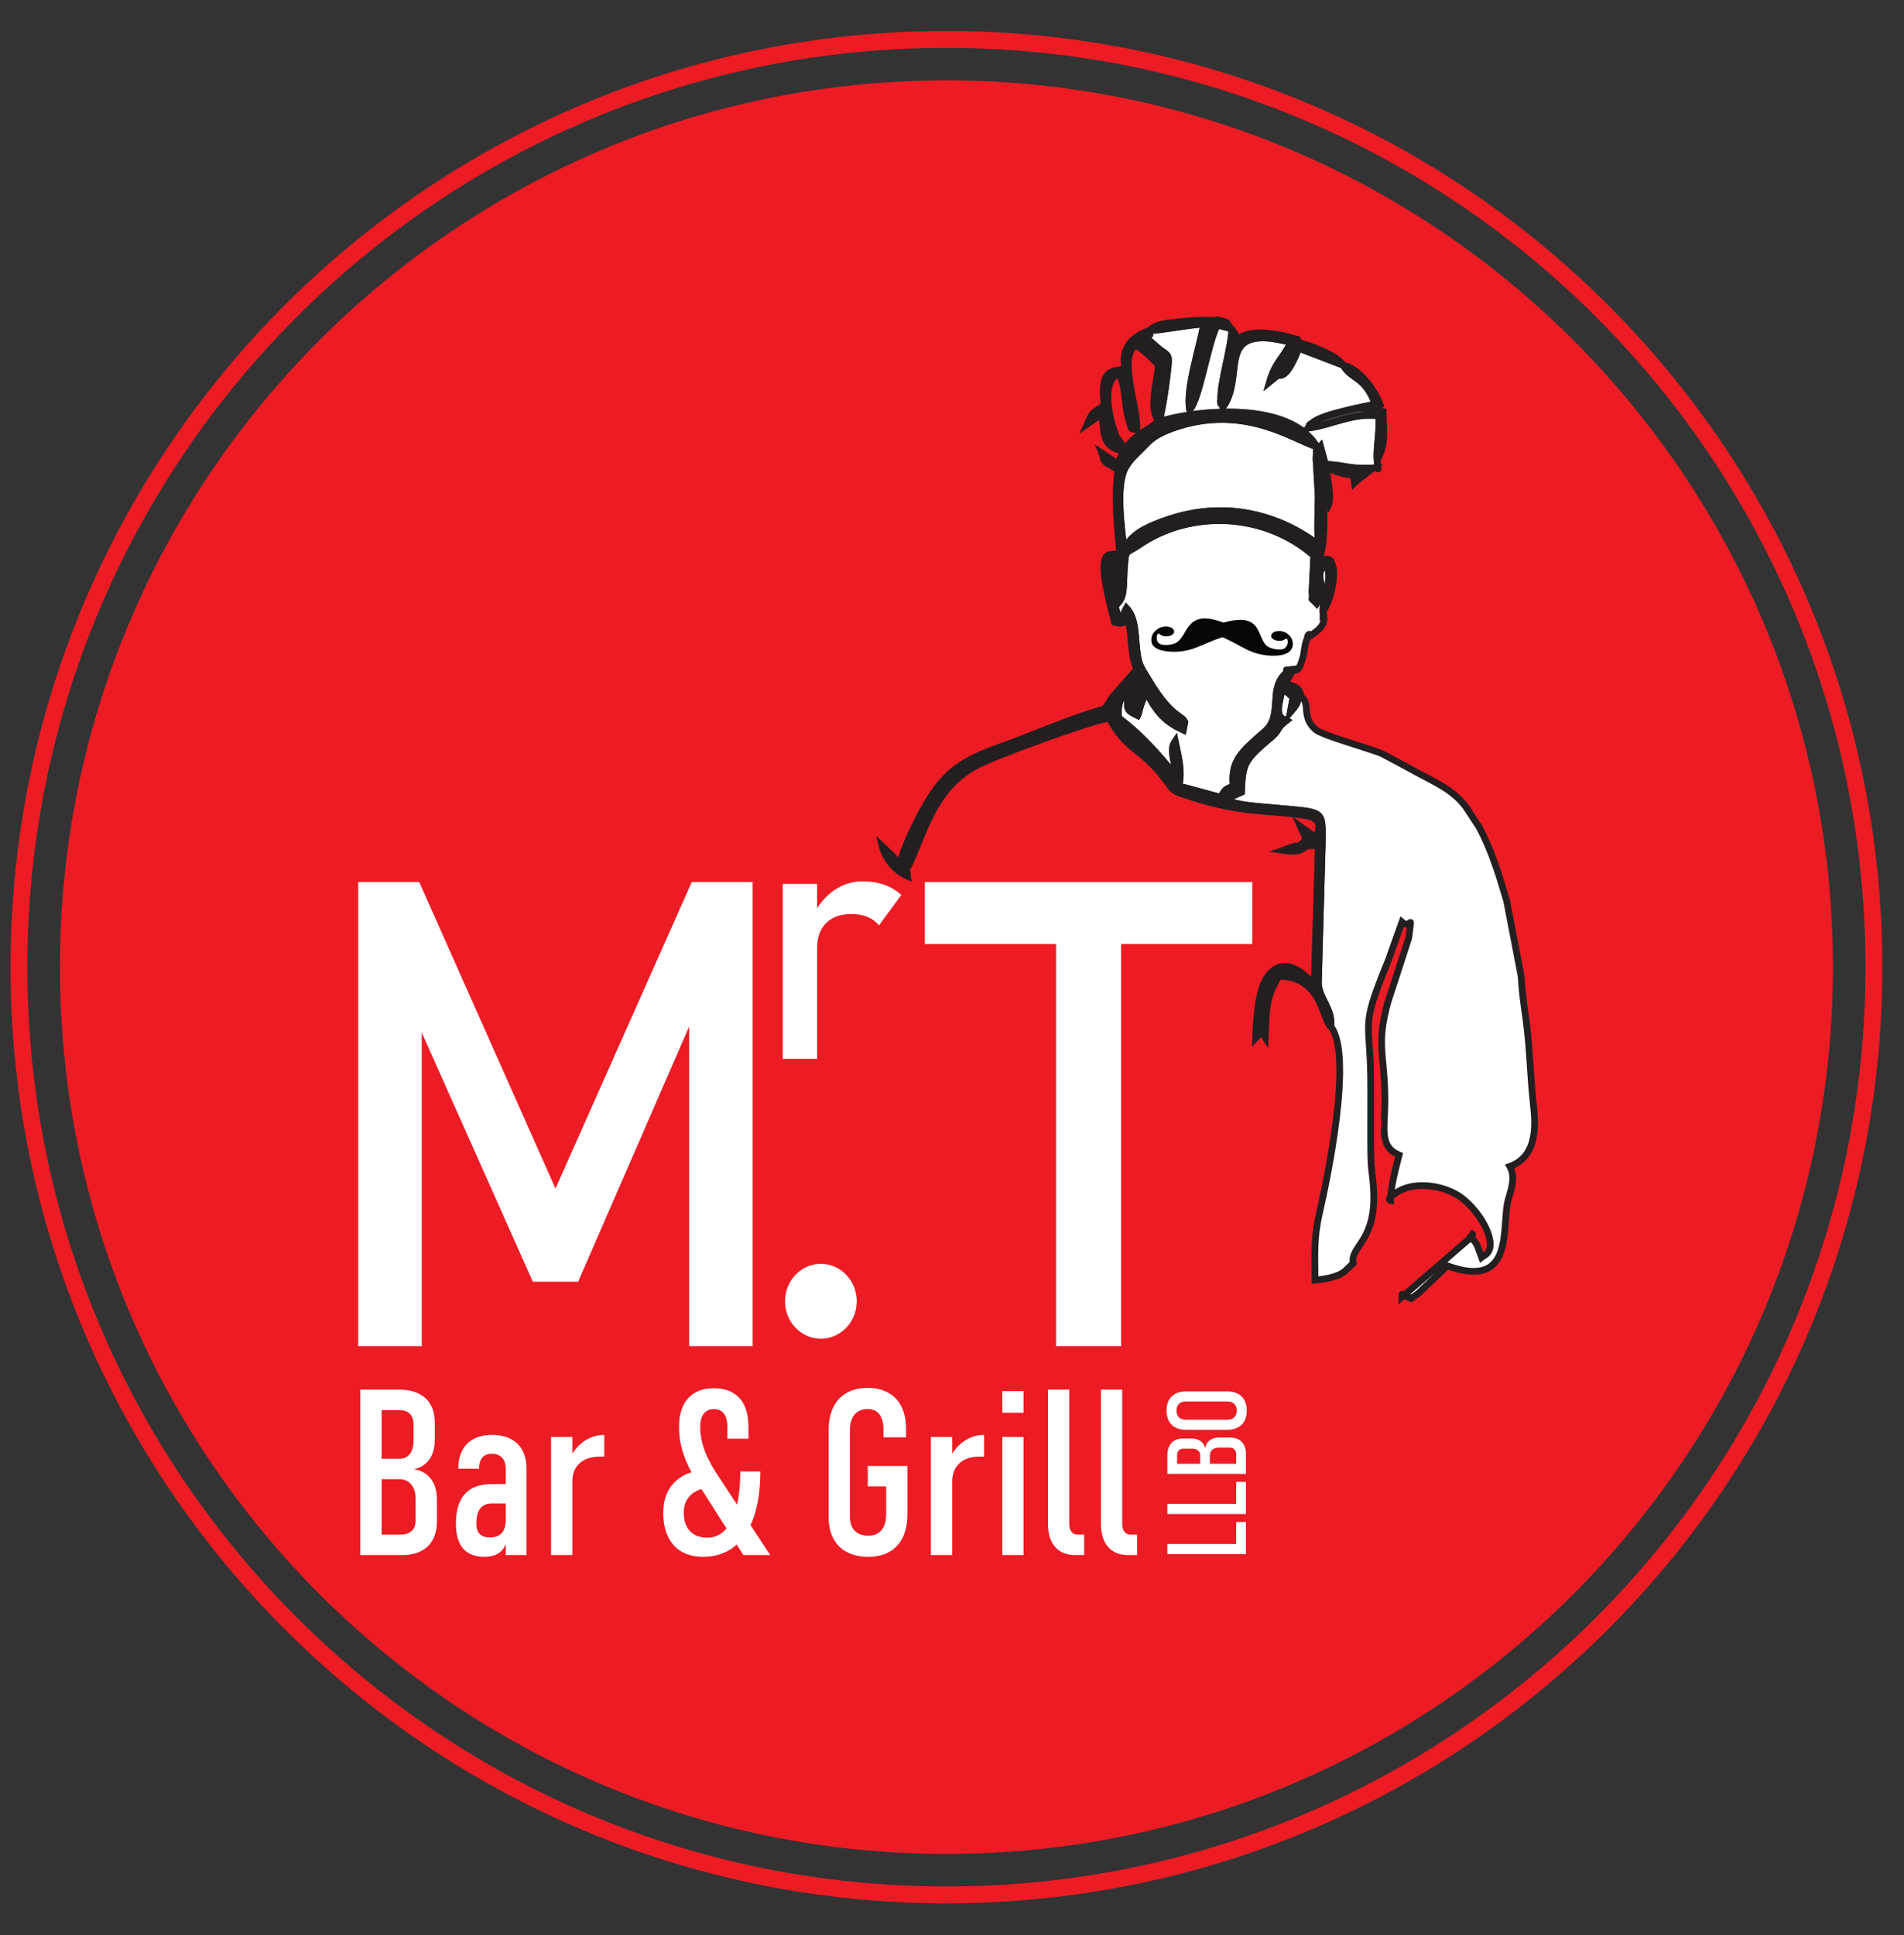 <svg viewBox="28.334 26.611 160.272 162.864" version="1.1" xmlns:xlink="http://www.w3.org/1999/xlink" xmlns="http://www.w3.org/2000/svg" style="max-height: 500px" width="160.272" height="162.864">
<rect x="28.334" y="26.611" width="160.272" height="162.864" fill="#333333" stroke="none"/>
<g data-name="Layer 1" id="layer_1">
<path fill-rule="evenodd" fill="#ed1c24" d="M108 182.624C149.214 182.624 182.624 149.214 182.624 108 182.624 66.787 149.214 33.377 108 33.377 66.787 33.377 33.377 66.787 33.377 108 33.377 149.214 66.787 182.624 108 182.624" transform="matrix(1,0,0,-1,0,216)"/>
<path fill="#ffffff" d="M86.564 115.162H91.689V76.101H86.344V105.351L86.619 103.636 77 81.53H73.186L63.568 103.096 63.833 105.351V76.101H58.488V115.162H63.623L75.093 89.369Z" transform="matrix(1,0,0,-1,0,216)"/>
<path fill="#ffffff" d="M94.223 115.006H97.113V100.285H94.223ZM102.322 111.516C102.066 111.831 101.741 112.068 101.354 112.228 100.967 112.388 100.522 112.47 100.008 112.47 99.093 112.47 98.382 112.213 97.873 111.71 97.37 111.201 97.113 110.5 97.113 109.604L96.818 112.441C97.273 113.317 97.859 113.999 98.575 114.489 99.297 114.978 100.091 115.22 100.957 115.22 101.63 115.22 102.24 115.123 102.782 114.929 103.325 114.735 103.799 114.45 104.205 114.072Z" transform="matrix(1,0,0,-1,0,216)"/>
<path fill="#ffffff" d="M59.798 60.246H62.049C62.451 60.246 62.764 60.35 62.985 60.553 63.21 60.759 63.32 61.047 63.32 61.426V63.243C63.32 63.596 63.265 63.897 63.153 64.145 63.037 64.394 62.879 64.583 62.677 64.714 62.471 64.844 62.229 64.91 61.953 64.91H59.798V66.632H61.953C62.332 66.632 62.622 66.763 62.831 67.027 63.037 67.289 63.143 67.659 63.143 68.135V69.553C63.143 69.923 63.037 70.21 62.831 70.417 62.622 70.619 62.338 70.72 61.972 70.72H59.798V72.446H61.946C62.573 72.446 63.111 72.338 63.561 72.119 64.012 71.904 64.352 71.586 64.584 71.168 64.816 70.75 64.931 70.246 64.931 69.658V68.184C64.931 67.75 64.864 67.364 64.725 67.027 64.587 66.688 64.387 66.41 64.127 66.194 63.866 65.975 63.551 65.828 63.188 65.753 63.59 65.687 63.937 65.544 64.223 65.321 64.513 65.099 64.735 64.808 64.886 64.455 65.034 64.103 65.111 63.687 65.111 63.217V61.377C65.111 60.773 64.999 60.256 64.77 59.831 64.545 59.406 64.214 59.083 63.776 58.861 63.342 58.635 62.815 58.524 62.2 58.524H59.798ZM58.666 72.446H60.457V58.524H58.666ZM70.907 65.792C70.907 66.194 70.801 66.504 70.592 66.724 70.38 66.945 70.088 67.053 69.711 67.053 69.376 67.053 69.119 66.945 68.933 66.724 68.749 66.504 68.656 66.194 68.656 65.792H66.913C66.913 66.697 67.16 67.397 67.656 67.893 68.154 68.387 68.852 68.636 69.759 68.636 70.367 68.636 70.888 68.524 71.322 68.299 71.757 68.076 72.085 67.753 72.313 67.328 72.538 66.903 72.651 66.391 72.651 65.792V58.524H70.907ZM69.125 58.38C68.322 58.38 67.72 58.612 67.318 59.073 66.916 59.537 66.713 60.233 66.713 61.168 66.713 62.282 66.964 63.119 67.469 63.671 67.971 64.223 68.727 64.498 69.74 64.498H70.991L71.123 62.87H69.749C69.309 62.87 68.977 62.73 68.759 62.446 68.54 62.161 68.431 61.733 68.431 61.168 68.431 60.776 68.524 60.488 68.717 60.295 68.907 60.102 69.196 60.008 69.579 60.008 70.026 60.008 70.357 60.135 70.576 60.386 70.798 60.639 70.907 61.017 70.907 61.521L71.107 60.602C71.1 60.109 71.023 59.697 70.875 59.367 70.728 59.034 70.508 58.789 70.216 58.625 69.923 58.462 69.56 58.38 69.125 58.38ZM74.722 68.462H76.514V58.524H74.722ZM79.199 66.815C79.154 66.815 79.106 66.815 79.052 66.815 79 66.815 78.936 66.815 78.858 66.815 78.131 66.815 77.562 66.635 77.151 66.276 76.739 65.913 76.526 65.416 76.514 64.786L76.314 66.73C76.636 67.328 77.044 67.796 77.546 68.132 78.045 68.466 78.594 68.636 79.199 68.636ZM87.256 64.279C86.867 64.89 86.546 65.462 86.289 65.988 86.034 66.514 85.838 67.05 85.7 67.596 85.561 68.142 85.494 68.711 85.494 69.305 85.494 70.351 85.745 71.155 86.253 71.717 86.758 72.279 87.482 72.56 88.424 72.56 89.361 72.56 90.081 72.283 90.582 71.733 91.085 71.181 91.335 70.387 91.335 69.351V68.318H89.557V69.351C89.557 69.825 89.46 70.185 89.267 70.436 89.077 70.684 88.794 70.809 88.424 70.809 88.054 70.809 87.768 70.678 87.572 70.42 87.372 70.161 87.276 69.789 87.276 69.305 87.276 68.871 87.331 68.436 87.44 68.001 87.55 67.57 87.707 67.132 87.916 66.694 88.122 66.259 88.382 65.802 88.698 65.321L93.165 58.524H90.91ZM88.463 64.211C87.646 64.211 87.012 64.027 86.562 63.655 86.115 63.285 85.89 62.763 85.89 62.086 85.89 61.423 86.063 60.906 86.415 60.54 86.761 60.171 87.254 59.988 87.887 59.988 88.472 59.988 88.968 60.207 89.379 60.645 89.792 61.083 90.107 61.717 90.322 62.55 90.541 63.383 90.647 64.387 90.647 65.56H92.336C92.336 64.047 92.145 62.753 91.769 61.678 91.393 60.602 90.843 59.785 90.126 59.223 89.405 58.661 88.537 58.38 87.521 58.38 86.816 58.38 86.212 58.524 85.71 58.815 85.208 59.105 84.825 59.53 84.561 60.086 84.297 60.639 84.166 61.308 84.166 62.086 84.166 63.145 84.471 63.991 85.089 64.622 85.703 65.256 86.575 65.619 87.697 65.714ZM104.716 66.021V61.952C104.716 61.197 104.587 60.556 104.33 60.02 104.073 59.488 103.7 59.083 103.204 58.801 102.712 58.521 102.12 58.38 101.429 58.38 100.724 58.38 100.123 58.514 99.621 58.779 99.116 59.043 98.737 59.426 98.476 59.932 98.212 60.436 98.084 61.044 98.084 61.75V69.018C98.084 69.769 98.212 70.413 98.47 70.946 98.727 71.478 99.103 71.887 99.595 72.168 100.091 72.449 100.683 72.59 101.371 72.59 102.049 72.59 102.632 72.452 103.114 72.181 103.6 71.91 103.97 71.514 104.224 70.995 104.478 70.475 104.603 69.851 104.603 69.122V68.433H102.703V69.122C102.703 69.482 102.648 69.786 102.545 70.041 102.442 70.299 102.29 70.492 102.095 70.623 101.895 70.753 101.654 70.819 101.371 70.819 101.058 70.819 100.788 70.746 100.56 70.606 100.335 70.465 100.165 70.263 100.049 69.995 99.933 69.727 99.875 69.4 99.875 69.018V61.75C99.875 61.413 99.936 61.122 100.058 60.883 100.181 60.645 100.357 60.462 100.589 60.338 100.824 60.213 101.101 60.151 101.429 60.151 101.744 60.151 102.011 60.22 102.233 60.357 102.458 60.495 102.628 60.697 102.748 60.962 102.867 61.226 102.927 61.547 102.927 61.923V64.299H101.38V66.021ZM106.694 68.462H108.486V58.524H106.694ZM111.171 66.815C111.126 66.815 111.078 66.815 111.024 66.815 110.972 66.815 110.908 66.815 110.83 66.815 110.103 66.815 109.534 66.635 109.122 66.276 108.711 65.913 108.498 65.416 108.486 64.786L108.287 66.73C108.608 67.328 109.016 67.796 109.518 68.132 110.017 68.466 110.567 68.636 111.171 68.636ZM112.706 72.322H114.497V70.501H112.706ZM112.706 68.462H114.497V58.524H112.706ZM118.341 61.158C118.341 60.87 118.402 60.645 118.524 60.488 118.646 60.328 118.823 60.246 119.058 60.246H119.596V58.524H118.84C118.113 58.524 117.546 58.753 117.147 59.214 116.749 59.674 116.549 60.321 116.549 61.158V72.446H118.341ZM122.799 61.158C122.799 60.87 122.86 60.645 122.982 60.488 123.105 60.328 123.282 60.246 123.517 60.246H124.053V58.524H123.298C122.571 58.524 122.005 58.753 121.606 59.214 121.207 59.674 121.008 60.321 121.008 61.158V72.446H122.799Z" transform="matrix(1,0,0,-1,0,216)"/>
<path fill="#ffffff" d="M117.232 111.962H122.706V76.101H117.232ZM106.183 115.162H133.745V109.945H106.183Z" transform="matrix(1,0,0,-1,0,216)"/>
<path fill-rule="evenodd" fill="#ffffff" d="M97.433 83.034C99.1 83.034 100.45 81.623 100.45 79.883 100.45 78.143 99.1 76.732 97.433 76.732 95.767 76.732 94.416 78.143 94.416 79.883 94.416 81.623 95.767 83.034 97.433 83.034" transform="matrix(1,0,0,-1,0,216)"/>
<path fill="#ffffff" d="M126.597 58.602V59.454H133.212V58.602ZM132.394 59.06V61.308H133.212V59.06ZM126.597 61.978V62.83H133.212V61.978ZM132.394 62.435V64.683H133.212V62.435ZM132.394 65.892V66.961C132.394 67.153 132.344 67.301 132.248 67.406 132.15 67.513 132.013 67.565 131.833 67.565H130.97C130.802 67.565 130.659 67.539 130.541 67.486 130.423 67.431 130.333 67.356 130.271 67.26 130.209 67.162 130.178 67.047 130.178 66.916V65.892H129.36V66.916C129.36 67.096 129.297 67.234 129.172 67.333 129.047 67.431 128.872 67.481 128.645 67.481H127.971C127.796 67.481 127.659 67.431 127.561 67.333 127.465 67.234 127.417 67.099 127.417 66.925V65.892H126.597V66.913C126.597 67.211 126.649 67.466 126.752 67.68 126.855 67.894 127.006 68.056 127.204 68.166 127.403 68.276 127.642 68.331 127.922 68.331H128.622C128.828 68.331 129.012 68.299 129.172 68.233 129.333 68.168 129.465 68.073 129.567 67.949 129.672 67.825 129.741 67.675 129.777 67.503 129.808 67.694 129.876 67.859 129.982 67.995 130.088 68.132 130.226 68.238 130.393 68.31 130.561 68.38 130.758 68.417 130.982 68.417H131.856C132.144 68.417 132.389 68.363 132.591 68.254 132.793 68.147 132.946 67.99 133.052 67.782 133.159 67.576 133.212 67.325 133.212 67.034V65.892ZM126.597 65.354V66.205H133.212V65.354ZM133.28 70.683C133.28 70.342 133.215 70.05 133.085 69.809 132.954 69.567 132.765 69.382 132.517 69.255 132.268 69.129 131.968 69.066 131.62 69.066H128.19C127.838 69.066 127.538 69.129 127.29 69.255 127.04 69.382 126.852 69.567 126.723 69.809 126.594 70.05 126.529 70.342 126.529 70.683 126.529 71.022 126.594 71.314 126.723 71.556 126.852 71.797 127.04 71.982 127.29 72.109 127.538 72.235 127.838 72.298 128.19 72.298H131.62C131.968 72.298 132.268 72.235 132.517 72.109 132.765 71.982 132.954 71.797 133.085 71.556 133.215 71.314 133.28 71.022 133.28 70.683ZM132.439 70.683C132.439 70.844 132.408 70.981 132.345 71.097 132.283 71.211 132.194 71.299 132.076 71.359 131.956 71.418 131.814 71.449 131.647 71.449H128.162C127.996 71.449 127.854 71.418 127.735 71.359 127.616 71.299 127.526 71.211 127.463 71.097 127.401 70.981 127.37 70.844 127.37 70.683 127.37 70.521 127.401 70.383 127.463 70.269 127.526 70.153 127.616 70.066 127.735 70.006 127.854 69.946 127.996 69.917 128.162 69.917H131.647C131.814 69.917 131.956 69.946 132.076 70.006 132.194 70.066 132.283 70.153 132.345 70.269 132.408 70.383 132.439 70.521 132.439 70.683" transform="matrix(1,0,0,-1,0,216)"/>
<path fill-rule="evenodd" fill="#ffffff" d="M140.369 102.989C142.24 100.565 140.042 90.109 139.425 87.422 138.913 85.191 139.012 84.01 139.033 81.661 139.86 81.749 140.892 81.893 141.545 82.41L142.241 83.085C141.974 84.531 144.216 84.929 143.956 89.299 143.844 91.183 143.713 90.471 143.716 93.384 143.718 94.82 143.711 96.256 143.718 97.692 143.75 103.937 142.705 102.473 145.188 108.546L146.346 111.793C147.149 111.096 147.2 112.85 146.914 110.449L145.145 105.004C144.143 101.281 144.913 100.747 144.909 96.731 144.907 94.456 144.403 92.908 146.105 92.188 145.847 91.186 145.388 89.513 145.388 88.362 145.388 88.362 144.873 88.459 146.068 89.142 147.573 90.002 149.788 89.582 151.042 88.806 152.107 88.146 153.254 86.702 153.639 85.46 154.11 83.944 153.241 83.743 153.041 83.582 152.753 84.329 152.715 84.854 152.085 85.256L152.281 85.535C152.329 85.503 152.293 85.361 151.711 84.875L146.344 80.235C146.346 80.708 146.272 80.375 146.822 80.234 147.383 80.192 146.729 79.838 147.69 80.52L150.171 82.865C155.911 80.787 154.691 86.204 155.285 88.407 155.502 89.213 155.948 90.275 155.431 91.233 158.022 92.159 157.518 95.354 157.379 96.718 157.12 99.248 157.107 101.321 156.766 103.742 156.622 104.761 156.449 105.89 156.381 107.232L155.163 113.568C154.528 115.736 153.886 117.831 152.837 119.799L151.713 121.503C150.539 123.064 148.889 123.645 147.157 124.633L144.647 125.976C143.488 126.45 139.647 127.499 139.078 127.993 137.841 129.069 138.666 130.217 137.889 130.715 137.201 130.278 137.989 130.651 136.948 129.448L137.182 130.719 136.274 131.483C136.199 131.001 135.968 130.203 135.957 129.708 135.938 128.891 136.476 128.813 136.48 128.823 136.498 128.867 136.588 128.799 136.633 128.77 135.72 128.071 136.093 127.978 135.343 127.349 133.023 125.403 132.932 125.127 132.833 122.723L131.436 122.101C132.476 121.601 134.254 121.529 135.589 121.402 139.858 120.996 139.647 121.292 139.639 118.523L139.308 106.662C139.35 105.369 140.494 104.55 140.369 102.989Z" transform="matrix(1,0,0,-1,0,216)"/>
<path d="M140.369 102.989C142.24 100.565 140.042 90.109 139.425 87.422 138.913 85.191 139.012 84.01 139.033 81.661 139.86 81.749 140.892 81.893 141.545 82.41L142.241 83.085C141.974 84.531 144.216 84.929 143.956 89.299 143.844 91.183 143.713 90.471 143.716 93.384 143.718 94.82 143.711 96.256 143.718 97.692 143.75 103.937 142.705 102.473 145.188 108.546L146.346 111.793C147.149 111.096 147.2 112.85 146.914 110.449L145.145 105.004C144.143 101.281 144.913 100.747 144.909 96.731 144.907 94.456 144.403 92.908 146.105 92.188 145.847 91.186 145.388 89.513 145.388 88.362 145.388 88.362 144.873 88.459 146.068 89.142 147.573 90.002 149.788 89.582 151.042 88.806 152.107 88.146 153.254 86.702 153.639 85.46 154.11 83.944 153.241 83.743 153.041 83.582 152.753 84.329 152.715 84.854 152.085 85.256L152.281 85.535C152.329 85.503 152.293 85.361 151.711 84.875L146.344 80.235C146.346 80.708 146.272 80.375 146.822 80.234 147.383 80.192 146.729 79.838 147.69 80.52L150.171 82.865C155.911 80.787 154.691 86.204 155.285 88.407 155.502 89.213 155.948 90.275 155.431 91.233 158.022 92.159 157.518 95.354 157.379 96.718 157.12 99.248 157.107 101.321 156.766 103.742 156.622 104.761 156.449 105.89 156.381 107.232L155.163 113.568C154.528 115.736 153.886 117.831 152.837 119.799L151.713 121.503C150.539 123.064 148.889 123.645 147.157 124.633L144.647 125.976C143.488 126.45 139.647 127.499 139.078 127.993 137.841 129.069 138.666 130.217 137.889 130.715 137.201 130.278 137.989 130.651 136.948 129.448L137.182 130.719 136.274 131.483C136.199 131.001 135.968 130.203 135.957 129.708 135.938 128.891 136.476 128.813 136.48 128.823 136.498 128.867 136.588 128.799 136.633 128.77 135.72 128.071 136.093 127.978 135.343 127.349 133.023 125.403 132.932 125.127 132.833 122.723L131.436 122.101C132.476 121.601 134.254 121.529 135.589 121.402 139.858 120.996 139.647 121.292 139.639 118.523L139.308 106.662C139.35 105.369 140.494 104.55 140.369 102.989Z" stroke="#231f20" fill="none" stroke-linejoin="miter" stroke-miterlimit="22.926" stroke-linecap="butt" stroke-width=".567" transform="matrix(1,0,0,-1,0,216)"/>
<path fill-rule="evenodd" fill="#ffffff" d="M137.21 133.063C137.37 133.048 137.606 132.634 138.023 134.104 138.114 134.426 138.165 135.285 138.362 135.622 138.965 136.654 137.816 135.269 138.819 136.012 139.406 136.447 140.012 136.832 139.692 137.941 139.671 139.408 140.681 140.645 139.889 142.01 138.747 140.605 140.25 140.334 139.171 138.605 138.515 139.299 138.899 138.619 138.779 139.594L138.93 142.638C134.764 146.282 128.513 146.507 124.175 143.508 123.094 142.761 123.11 143.234 122.993 141.79 122.864 140.196 123.037 139.288 122.448 138.636 122.178 139.711 122.467 141.788 122.02 142.508 121.271 141.527 122.096 138.098 122.65 137.247 123.233 137.84 122.763 137.535 123.153 138.214 123.884 137.444 123.889 136.169 123.992 135.054 124.146 133.393 124.297 133.373 125.062 132.092 126.886 129.039 127.829 129.201 128.067 128.619L127.935 127.956C126.489 128.634 125.683 129.407 124.844 131.15 124.254 130.071 124.18 129.282 124.109 129.164 122.987 129.713 123.26 129.693 123.281 131.336 122.567 130.543 122.408 130.111 122.498 128.961 124.097 127.815 125.654 126.109 126.897 124.59 127.132 124.303 127.074 124.348 127.289 124.148 127.189 125.71 126.751 126.267 127.257 127.009 127.507 125.786 127.879 124.488 127.562 123.244L131.107 122.284C131.477 123.073 131.582 122.948 132.147 123.25 131.921 125.419 132.899 126.162 134.831 127.858 136.326 129.169 135.117 131.321 136.485 132.641 137.108 133.242 136.014 132.884 137.21 133.063Z" transform="matrix(1,0,0,-1,0,216)"/>
<path d="M137.21 133.063C137.37 133.048 137.606 132.634 138.023 134.104 138.114 134.426 138.165 135.285 138.362 135.622 138.965 136.654 137.816 135.269 138.819 136.012 139.406 136.447 140.012 136.832 139.692 137.941 139.671 139.408 140.681 140.645 139.889 142.01 138.747 140.605 140.25 140.334 139.171 138.605 138.515 139.299 138.899 138.619 138.779 139.594L138.93 142.638C134.764 146.282 128.513 146.507 124.175 143.508 123.094 142.761 123.11 143.234 122.993 141.79 122.864 140.196 123.037 139.288 122.448 138.636 122.178 139.711 122.467 141.788 122.02 142.508 121.271 141.527 122.096 138.098 122.65 137.247 123.233 137.84 122.763 137.535 123.153 138.214 123.884 137.444 123.889 136.169 123.992 135.054 124.146 133.393 124.297 133.373 125.062 132.092 126.886 129.039 127.829 129.201 128.067 128.619L127.935 127.956C126.489 128.634 125.683 129.407 124.844 131.15 124.254 130.071 124.18 129.282 124.109 129.164 122.987 129.713 123.26 129.693 123.281 131.336 122.567 130.543 122.408 130.111 122.498 128.961 124.097 127.815 125.654 126.109 126.897 124.59 127.132 124.303 127.074 124.348 127.289 124.148 127.189 125.71 126.751 126.267 127.257 127.009 127.507 125.786 127.879 124.488 127.562 123.244L131.107 122.284C131.477 123.073 131.582 122.948 132.147 123.25 131.921 125.419 132.899 126.162 134.831 127.858 136.326 129.169 135.117 131.321 136.485 132.641 137.108 133.242 136.014 132.884 137.21 133.063Z" stroke="#231f20" fill="none" stroke-linejoin="miter" stroke-miterlimit="22.926" stroke-linecap="butt" stroke-width=".567" transform="matrix(1,0,0,-1,0,216)"/>
<path fill-rule="evenodd" fill="#ffffff" d="M125.075 161.558C124.879 160.947 125.485 161.501 124.787 160.952 124.971 160.878 125.526 160.317 125.919 160.01 126.669 159.425 126.78 159.638 126.639 158.32 126.521 157.215 126.211 154.977 125.908 153.92 129.221 154.905 136.882 155.65 139.171 151.806 137.333 152.305 133.049 155.52 127.012 153.342 126.067 153.001 125.357 152.618 124.778 151.99 124.266 151.435 123.43 150.759 123.027 149.965 122.25 148.435 122.736 144.923 122.965 143.058 123.445 144.363 124.752 144.962 126.076 145.466 133.771 148.395 139.125 143.603 139.31 143.57 139.198 144.899 139.292 146.307 139.299 147.659L139.117 150.805C139.213 152.012 138.922 151.163 139.488 151.815L139.896 150.319C141.639 150.232 141.913 149.909 143.689 149.996 143.751 149.999 143.845 150.01 143.923 150.012 144.401 150.129 144.389 149.415 144.248 150.686 144.19 151.816 144.488 153.093 144.406 154.393 142.264 154.685 140.473 153.646 138.437 153.355 138.738 153.747 138.221 153.402 138.947 153.907 139.88 154.556 143.057 155.158 144.109 155.377 143.165 157.828 142.172 157.362 141.395 158.656L137.645 160.091C137.476 159.581 136.825 158.02 136.257 157.835 135.509 157.592 136.743 158.493 135.204 157.247 135.678 158.936 136.412 159.276 136.985 160.593 136.339 160.731 135.582 160.924 134.849 160.95 131.068 161.085 132.994 157.527 131.282 155.125L131.155 155.407C130.958 156.264 131.169 154.765 131.103 155.74 131.012 157.055 132.009 160.253 132.026 161.656L131.654 161.817 130.804 162.033C130.002 160.612 129.317 155.79 128.472 154.913 128.141 156.666 129.35 160.259 129.664 162.124 128.102 162.01 126.284 161.625 125.075 161.558Z" transform="matrix(1,0,0,-1,0,216)"/>
<path d="M125.075 161.558C124.879 160.947 125.485 161.501 124.787 160.952 124.971 160.878 125.526 160.317 125.919 160.01 126.669 159.425 126.78 159.638 126.639 158.32 126.521 157.215 126.211 154.977 125.908 153.92 129.221 154.905 136.882 155.65 139.171 151.806 137.333 152.305 133.049 155.52 127.012 153.342 126.067 153.001 125.357 152.618 124.778 151.99 124.266 151.435 123.43 150.759 123.027 149.965 122.25 148.435 122.736 144.923 122.965 143.058 123.445 144.363 124.752 144.962 126.076 145.466 133.771 148.395 139.125 143.603 139.31 143.57 139.198 144.899 139.292 146.307 139.299 147.659L139.117 150.805C139.213 152.012 138.922 151.163 139.488 151.815L139.896 150.319C141.639 150.232 141.913 149.909 143.689 149.996 143.751 149.999 143.845 150.01 143.923 150.012 144.401 150.129 144.389 149.415 144.248 150.686 144.19 151.816 144.488 153.093 144.406 154.393 142.264 154.685 140.473 153.646 138.437 153.355 138.738 153.747 138.221 153.402 138.947 153.907 139.88 154.556 143.057 155.158 144.109 155.377 143.165 157.828 142.172 157.362 141.395 158.656L137.645 160.091C137.476 159.581 136.825 158.02 136.257 157.835 135.509 157.592 136.743 158.493 135.204 157.247 135.678 158.936 136.412 159.276 136.985 160.593 136.339 160.731 135.582 160.924 134.849 160.95 131.068 161.085 132.994 157.527 131.282 155.125L131.155 155.407C130.958 156.264 131.169 154.765 131.103 155.74 131.012 157.055 132.009 160.253 132.026 161.656L131.654 161.817 130.804 162.033C130.002 160.612 129.317 155.79 128.472 154.913 128.141 156.666 129.35 160.259 129.664 162.124 128.102 162.01 126.284 161.625 125.075 161.558Z" stroke="#231f20" fill="none" stroke-linejoin="miter" stroke-miterlimit="22.926" stroke-linecap="butt" stroke-width=".567" transform="matrix(1,0,0,-1,0,216)"/>
<path fill-rule="evenodd" fill="#231f20" d="M102.596 118.178C102.887 117.05 103.715 116.112 104.73 115.651 104.597 116.757 104.518 115.782 105.04 117.013 106.368 120.137 107.241 123.163 110.475 124.933 111.971 125.752 120.04 128.711 121.718 128.958 123.179 126.136 124.372 126.584 126.568 123.6 127.202 122.739 127.024 122.828 128.85 122.246 132.746 121.007 134.474 121.254 137.947 120.797 139.131 120.641 139.645 120.3 139.172 119.014 138.125 119.198 139.059 118.986 138.543 119.312L137.772 119.867C138.119 119.057 138.471 118.865 137.893 118.37 137.626 118.142 137.528 118.237 137.26 118.165L136.318 117.827C138.623 117.485 137.536 118.479 139.306 118.166L138.958 106.492C137.989 107.647 136.403 108.953 135.08 107.271 134.207 106.162 134.085 103.616 134.029 102.033 134.499 102.534 134.3 102.137 134.521 102.941 134.588 103.184 134.557 103.748 134.554 104.015 134.307 103.38 134.486 102.603 134.84 102.071 134.952 104.381 134.837 105.377 135.973 107.21 137.822 107.312 139.093 106.112 139.668 104.425L140.076 103.398C140.289 103.019 140.292 103.065 140.369 102.989 140.494 104.55 139.35 105.369 139.308 106.662L139.639 118.523C139.647 121.292 139.858 120.996 135.589 121.402 134.254 121.529 132.476 121.601 131.436 122.101L132.833 122.723C132.932 125.127 133.023 125.403 135.343 127.349 136.093 127.978 135.72 128.071 136.633 128.77 136.588 128.799 136.498 128.867 136.48 128.823 136.476 128.813 135.938 128.891 135.957 129.708 135.968 130.203 136.199 131.001 136.274 131.483L137.182 130.719 136.948 129.448C137.989 130.651 137.201 130.278 137.889 130.715 137.65 131.675 137.42 131.521 136.532 131.879L137.21 133.063C136.014 132.884 137.108 133.242 136.485 132.641 135.117 131.321 136.326 129.169 134.831 127.858 132.899 126.162 131.921 125.419 132.147 123.25 131.582 122.948 131.477 123.073 131.107 122.284L127.562 123.244C127.879 124.488 127.507 125.786 127.257 127.009 126.751 126.267 127.189 125.71 127.289 124.148 127.074 124.348 127.132 124.303 126.897 124.59 125.654 126.109 124.097 127.815 122.498 128.961 122.408 130.111 122.567 130.543 123.281 131.336 123.26 129.693 122.987 129.713 124.109 129.164 124.18 129.282 124.254 130.071 124.844 131.15 125.683 129.407 126.489 128.634 127.935 127.956L128.067 128.619C127.829 129.201 126.886 129.039 125.062 132.092 124.297 133.373 124.146 133.393 123.992 135.054 123.889 136.169 123.884 137.444 123.153 138.214 122.763 137.535 123.233 137.84 122.65 137.247 122.096 138.098 121.271 141.527 122.02 142.508 122.467 141.788 122.178 139.711 122.448 138.636 123.037 139.288 122.864 140.196 122.993 141.79 123.11 143.234 123.094 142.761 124.175 143.508 128.513 146.507 134.764 146.282 138.93 142.638L138.779 139.594C138.899 138.619 138.515 139.299 139.171 138.605 140.25 140.334 138.747 140.605 139.889 142.01 140.681 140.645 139.671 139.408 139.692 137.941 140.375 138.838 140.732 140.837 140.549 141.638 140.423 142.19 140.363 142.43 139.586 142.3 138.594 142.135 139.731 141.576 139.292 142.16 140.024 143.435 139.719 147.218 139.773 149.004L139.837 147.428C140.049 146.649 139.754 147.259 140.129 146.796 140.458 147.468 140.043 149.324 139.964 150.042 142.575 148.882 142.178 149.984 142.347 148.725 142.405 148.777 142.476 148.943 142.507 148.895L143.923 150.012C143.845 150.01 143.751 149.999 143.689 149.996 141.913 149.909 141.639 150.232 139.896 150.319L139.488 151.815C138.922 151.163 139.213 152.012 139.117 150.805L139.299 147.659C139.292 146.307 139.198 144.899 139.31 143.57 139.125 143.603 133.771 148.395 126.076 145.466 124.752 144.962 123.445 144.363 122.965 143.058 122.736 144.923 122.25 148.435 123.027 149.965 123.43 150.759 124.266 151.435 124.778 151.99 125.357 152.618 126.067 153.001 127.012 153.342 133.049 155.52 137.333 152.305 139.171 151.806 136.882 155.65 129.221 154.905 125.908 153.92 126.211 154.977 126.521 157.215 126.639 158.32 126.78 159.638 126.669 159.425 125.919 160.01 125.526 160.317 124.971 160.878 124.787 160.952 125.485 161.501 124.879 160.947 125.075 161.558 124.023 161.255 122.578 160.273 123.04 158.418 122.397 158.015 120.814 158.764 121.288 155.31 120.326 154.532 120.418 154.99 119.845 153.692L121.095 154.556C121.278 152.68 121.123 151.721 123.123 151.374 123.095 151.452 123.033 151.637 123.008 151.595L122.655 152.166C122.34 152.64 122.435 152.29 122.199 152.923 121.669 154.347 121.049 157.196 122.435 157.907 123.119 157.208 122.895 155.604 123.339 154.11 123.658 153.039 123.439 153.38 124.031 153.228 124.158 155.046 122.444 159.28 123.898 160.333 124.134 160.331 125.415 159.201 125.837 158.657 125.781 157.423 124.961 154.898 125.867 154.041 124.952 152.89 123.487 153.066 122.435 150.366L121.082 151.26C121.366 150.531 120.928 150.684 122.444 149.885 122.113 147.547 122.367 145.181 122.585 142.877 121.919 142.356 120.214 144.175 122.147 137.033 123.027 136.741 122.784 137.248 123.364 136.9 123.615 135.661 123.502 134.128 124.033 133.074L121.935 130.69C121.081 129.352 121.783 129.988 119.081 129.029 116.814 128.226 114.734 127.327 112.507 126.531 109.795 125.563 108.398 124.741 107.043 122.867 106.043 121.484 104.534 118.486 104.096 116.754 104.043 116.79 103.967 116.918 103.945 116.875 103.923 116.832 103.829 116.968 103.799 116.997 103.538 117.256 103.692 117.104 103.427 117.394Z" transform="matrix(1,0,0,-1,0,216)"/>
<path d="M102.596 118.178C102.887 117.05 103.715 116.112 104.73 115.651 104.597 116.757 104.518 115.782 105.04 117.013 106.368 120.137 107.241 123.163 110.475 124.933 111.971 125.752 120.04 128.711 121.718 128.958 123.179 126.136 124.372 126.584 126.568 123.6 127.202 122.739 127.024 122.828 128.85 122.246 132.746 121.007 134.474 121.254 137.947 120.797 139.131 120.641 139.645 120.3 139.172 119.014 138.125 119.198 139.059 118.986 138.543 119.312L137.772 119.867C138.119 119.057 138.471 118.865 137.893 118.37 137.626 118.142 137.528 118.237 137.26 118.165L136.318 117.827C138.623 117.485 137.536 118.479 139.306 118.166L138.958 106.492C137.989 107.647 136.403 108.953 135.08 107.271 134.207 106.162 134.085 103.616 134.029 102.033 134.499 102.534 134.3 102.137 134.521 102.941 134.588 103.184 134.557 103.748 134.554 104.015 134.307 103.38 134.486 102.603 134.84 102.071 134.952 104.381 134.837 105.377 135.973 107.21 137.822 107.312 139.093 106.112 139.668 104.425L140.076 103.398C140.289 103.019 140.292 103.065 140.369 102.989 140.494 104.55 139.35 105.369 139.308 106.662L139.639 118.523C139.647 121.292 139.858 120.996 135.589 121.402 134.254 121.529 132.476 121.601 131.436 122.101L132.833 122.723C132.932 125.127 133.023 125.403 135.343 127.349 136.093 127.978 135.72 128.071 136.633 128.77 136.588 128.799 136.498 128.867 136.48 128.823 136.476 128.813 135.938 128.891 135.957 129.708 135.968 130.203 136.199 131.001 136.274 131.483L137.182 130.719 136.948 129.448C137.989 130.651 137.201 130.278 137.889 130.715 137.65 131.675 137.42 131.521 136.532 131.879L137.21 133.063C136.014 132.884 137.108 133.242 136.485 132.641 135.117 131.321 136.326 129.169 134.831 127.858 132.899 126.162 131.921 125.419 132.147 123.25 131.582 122.948 131.477 123.073 131.107 122.284L127.562 123.244C127.879 124.488 127.507 125.786 127.257 127.009 126.751 126.267 127.189 125.71 127.289 124.148 127.074 124.348 127.132 124.303 126.897 124.59 125.654 126.109 124.097 127.815 122.498 128.961 122.408 130.111 122.567 130.543 123.281 131.336 123.26 129.693 122.987 129.713 124.109 129.164 124.18 129.282 124.254 130.071 124.844 131.15 125.683 129.407 126.489 128.634 127.935 127.956L128.067 128.619C127.829 129.201 126.886 129.039 125.062 132.092 124.297 133.373 124.146 133.393 123.992 135.054 123.889 136.169 123.884 137.444 123.153 138.214 122.763 137.535 123.233 137.84 122.65 137.247 122.096 138.098 121.271 141.527 122.02 142.508 122.467 141.788 122.178 139.711 122.448 138.636 123.037 139.288 122.864 140.196 122.993 141.79 123.11 143.234 123.094 142.761 124.175 143.508 128.513 146.507 134.764 146.282 138.93 142.638L138.779 139.594C138.899 138.619 138.515 139.299 139.171 138.605 140.25 140.334 138.747 140.605 139.889 142.01 140.681 140.645 139.671 139.408 139.692 137.941 140.375 138.838 140.732 140.837 140.549 141.638 140.423 142.19 140.363 142.43 139.586 142.3 138.594 142.135 139.731 141.576 139.292 142.16 140.024 143.435 139.719 147.218 139.773 149.004L139.837 147.428C140.049 146.649 139.754 147.259 140.129 146.796 140.458 147.468 140.043 149.324 139.964 150.042 142.575 148.882 142.178 149.984 142.347 148.725 142.405 148.777 142.476 148.943 142.507 148.895L143.923 150.012C143.845 150.01 143.751 149.999 143.689 149.996 141.913 149.909 141.639 150.232 139.896 150.319L139.488 151.815C138.922 151.163 139.213 152.012 139.117 150.805L139.299 147.659C139.292 146.307 139.198 144.899 139.31 143.57 139.125 143.603 133.771 148.395 126.076 145.466 124.752 144.962 123.445 144.363 122.965 143.058 122.736 144.923 122.25 148.435 123.027 149.965 123.43 150.759 124.266 151.435 124.778 151.99 125.357 152.618 126.067 153.001 127.012 153.342 133.049 155.52 137.333 152.305 139.171 151.806 136.882 155.65 129.221 154.905 125.908 153.92 126.211 154.977 126.521 157.215 126.639 158.32 126.78 159.638 126.669 159.425 125.919 160.01 125.526 160.317 124.971 160.878 124.787 160.952 125.485 161.501 124.879 160.947 125.075 161.558 124.023 161.255 122.578 160.273 123.04 158.418 122.397 158.015 120.814 158.764 121.288 155.31 120.326 154.532 120.418 154.99 119.845 153.692L121.095 154.556C121.278 152.68 121.123 151.721 123.123 151.374 123.095 151.452 123.033 151.637 123.008 151.595L122.655 152.166C122.34 152.64 122.435 152.29 122.199 152.923 121.669 154.347 121.049 157.196 122.435 157.907 123.119 157.208 122.895 155.604 123.339 154.11 123.658 153.039 123.439 153.38 124.031 153.228 124.158 155.046 122.444 159.28 123.898 160.333 124.134 160.331 125.415 159.201 125.837 158.657 125.781 157.423 124.961 154.898 125.867 154.041 124.952 152.89 123.487 153.066 122.435 150.366L121.082 151.26C121.366 150.531 120.928 150.684 122.444 149.885 122.113 147.547 122.367 145.181 122.585 142.877 121.919 142.356 120.214 144.175 122.147 137.033 123.027 136.741 122.784 137.248 123.364 136.9 123.615 135.661 123.502 134.128 124.033 133.074L121.935 130.69C121.081 129.352 121.783 129.988 119.081 129.029 116.814 128.226 114.734 127.327 112.507 126.531 109.795 125.563 108.398 124.741 107.043 122.867 106.043 121.484 104.534 118.486 104.096 116.754 104.043 116.79 103.967 116.918 103.945 116.875 103.923 116.832 103.829 116.968 103.799 116.997 103.538 117.256 103.692 117.104 103.427 117.394Z" stroke="#231f20" fill="none" stroke-linejoin="miter" stroke-miterlimit="22.926" stroke-linecap="butt" stroke-width=".567" transform="matrix(1,0,0,-1,0,216)"/>
<path fill-rule="evenodd" fill="#231f20" d="M141.395 158.656C140.899 159.447 139.133 160.107 138.216 160.398 137.441 160.644 137.604 160.66 137.355 160.192 137.86 161.235 137.375 160.666 137.26 160.907 135.9 161.335 133.557 161.734 132.549 160.851L132.28 161.338C132.252 161.378 132.183 161.461 132.157 161.497 132.131 161.534 132.068 161.602 132.026 161.656 132.009 160.253 131.012 157.055 131.103 155.74 131.169 154.765 130.958 156.264 131.155 155.407L131.282 155.125C132.994 157.527 131.068 161.085 134.849 160.95 135.582 160.924 136.339 160.731 136.985 160.593 136.412 159.276 135.678 158.936 135.204 157.247 136.743 158.493 135.509 157.592 136.257 157.835 136.825 158.02 137.476 159.581 137.645 160.091Z" transform="matrix(1,0,0,-1,0,216)"/>
<path d="M141.395 158.656C140.899 159.447 139.133 160.107 138.216 160.398 137.441 160.644 137.604 160.66 137.355 160.192 137.86 161.235 137.375 160.666 137.26 160.907 135.9 161.335 133.557 161.734 132.549 160.851L132.28 161.338C132.252 161.378 132.183 161.461 132.157 161.497 132.131 161.534 132.068 161.602 132.026 161.656 132.009 160.253 131.012 157.055 131.103 155.74 131.169 154.765 130.958 156.264 131.155 155.407L131.282 155.125C132.994 157.527 131.068 161.085 134.849 160.95 135.582 160.924 136.339 160.731 136.985 160.593 136.412 159.276 135.678 158.936 135.204 157.247 136.743 158.493 135.509 157.592 136.257 157.835 136.825 158.02 137.476 159.581 137.645 160.091Z" stroke="#231f20" fill="none" stroke-linejoin="miter" stroke-miterlimit="22.926" stroke-linecap="butt" stroke-width=".567" transform="matrix(1,0,0,-1,0,216)"/>
<path fill-rule="evenodd" fill="#231f20" d="M125.075 161.558C126.284 161.625 128.102 162.01 129.664 162.124 129.35 160.259 128.141 156.666 128.472 154.913 129.317 155.79 130.002 160.612 130.804 162.033L131.654 161.817C131.178 162.475 132.256 162.078 130.804 162.478 130.172 162.403 130.313 161.963 129.893 160.52 129.645 159.668 129.406 158.982 129.222 158.195L130.117 162.437C129.163 162.471 128.312 162.38 127.452 162.292 126.443 162.19 125.646 162.133 125.075 161.558Z" transform="matrix(1,0,0,-1,0,216)"/>
<path d="M125.075 161.558C126.284 161.625 128.102 162.01 129.664 162.124 129.35 160.259 128.141 156.666 128.472 154.913 129.317 155.79 130.002 160.612 130.804 162.033L131.654 161.817C131.178 162.475 132.256 162.078 130.804 162.478 130.172 162.403 130.313 161.963 129.893 160.52 129.645 159.668 129.406 158.982 129.222 158.195L130.117 162.437C129.163 162.471 128.312 162.38 127.452 162.292 126.443 162.19 125.646 162.133 125.075 161.558Z" stroke="#231f20" fill="none" stroke-linejoin="miter" stroke-miterlimit="22.926" stroke-linecap="butt" stroke-width=".567" transform="matrix(1,0,0,-1,0,216)"/>
<path fill-rule="evenodd" fill="#474747" d="M144.248 150.686C145.048 151.966 144.774 153.134 144.753 154.749L143.715 154.914C144.726 155.083 144.229 155.075 144.524 155.31 143.985 156.728 142.621 158.452 141.395 158.656 142.172 157.362 143.165 157.828 144.109 155.377 143.057 155.158 139.88 154.556 138.947 153.907 138.221 153.402 138.738 153.747 138.437 153.355 140.473 153.646 142.264 154.685 144.406 154.393 144.488 153.093 144.19 151.816 144.248 150.686Z" transform="matrix(1,0,0,-1,0,216)"/>
<path d="M144.248 150.686C145.048 151.966 144.774 153.134 144.753 154.749L143.715 154.914C144.726 155.083 144.229 155.075 144.524 155.31 143.985 156.728 142.621 158.452 141.395 158.656 142.172 157.362 143.165 157.828 144.109 155.377 143.057 155.158 139.88 154.556 138.947 153.907 138.221 153.402 138.738 153.747 138.437 153.355 140.473 153.646 142.264 154.685 144.406 154.393 144.488 153.093 144.19 151.816 144.248 150.686Z" stroke="#231f20" fill="none" stroke-linejoin="miter" stroke-miterlimit="22.926" stroke-linecap="butt" stroke-width=".567" transform="matrix(1,0,0,-1,0,216)"/>
<path fill-rule="evenodd" fill="#070707" d="M126.395 135.113C126.223 135.12 126.064 135.155 125.959 135.209 125.701 135.34 125.664 135.682 125.722 135.899 125.74 135.967 125.781 136.087 125.9 136.083 125.921 136.009 126.085 135.926 126.172 135.895 126.3 135.849 126.444 135.827 126.614 135.842 126.824 135.861 126.998 135.936 127.101 136.06 127.255 136.242 127.139 136.47 126.914 136.577 126.758 136.652 126.544 136.687 126.355 136.662 126.312 136.656 126.272 136.646 126.227 136.638 125.979 136.596 125.807 136.489 125.64 136.35 125.423 136.168 125.272 135.899 125.253 135.642 125.238 135.44 125.248 135.289 125.365 135.109 125.576 134.787 126.043 134.647 126.508 134.581 126.603 134.567 126.704 134.564 126.798 134.553 126.924 134.539 127.069 134.538 127.195 134.54 127.248 134.541 127.311 134.543 127.368 134.545 127.779 134.562 128.189 134.627 128.56 134.737 128.901 134.837 129.223 134.964 129.539 135.101L130.188 135.376C130.525 135.522 130.878 135.647 131.234 135.767L131.701 135.554C131.925 135.443 132.149 135.333 132.366 135.215 132.693 135.037 133.017 134.854 133.359 134.691 133.395 134.674 133.435 134.654 133.476 134.637 133.598 134.586 133.724 134.532 133.849 134.488 134.074 134.411 134.308 134.345 134.552 134.299 134.659 134.279 134.756 134.264 134.874 134.248 134.932 134.239 134.988 134.238 135.045 134.23 135.077 134.225 135.103 134.225 135.136 134.223 135.154 134.222 135.161 134.221 135.171 134.22 135.41 134.193 135.859 134.208 136.074 134.244 136.174 134.261 136.265 134.276 136.355 134.302 136.848 134.442 137.126 134.707 137.156 135.116 137.184 135.481 137.039 135.789 136.75 136.023 136.691 136.071 136.649 136.106 136.578 136.146 136.461 136.211 136.227 136.281 136.07 136.288 135.868 136.296 135.709 136.267 135.57 136.196 135.474 136.147 135.351 136.041 135.342 135.925 135.334 135.823 135.352 135.744 135.435 135.664 135.538 135.566 135.674 135.501 135.844 135.473 135.995 135.448 136.163 135.457 136.284 135.492 136.385 135.522 136.444 135.553 136.521 135.603 136.542 135.617 136.574 135.638 136.582 135.657 136.752 135.647 136.737 135.406 136.729 135.294 136.718 135.147 136.641 134.974 136.517 134.87 136.195 134.602 135.443 134.778 135.138 134.929 134.828 135.082 134.678 135.393 134.56 135.648 134.538 135.696 134.517 135.741 134.498 135.787L134.407 136.001C134.341 136.165 134.257 136.331 134.165 136.487 134.115 136.571 134.054 136.658 133.984 136.734 133.933 136.79 133.88 136.846 133.817 136.897 133.71 136.985 133.582 137.052 133.442 137.11 133.057 137.271 132.494 137.233 132.11 137.171 131.87 137.132 131.649 137.077 131.42 137.021 131.274 136.985 131.363 136.983 131.145 137.057 130.956 137.122 130.778 137.179 130.576 137.23 130.44 137.265 130.298 137.296 130.149 137.316 129.733 137.373 129.296 137.35 128.95 137.165 128.862 137.119 128.777 137.065 128.707 137.004 128.603 136.913 128.513 136.822 128.428 136.72 128.293 136.557 128.178 136.368 128.076 136.191 127.91 135.904 127.635 135.401 127.232 135.247 126.983 135.151 126.7 135.101 126.395 135.113" transform="matrix(1,0,0,-1,0,216)"/>
<path d="M108 186.072C151.118 186.072 186.072 151.118 186.072 108 186.072 64.882 151.118 29.928 108 29.928 64.882 29.928 29.928 64.882 29.928 108 29.928 151.118 64.882 186.072 108 186.072Z" stroke="#ed1c24" fill="none" stroke-linejoin="miter" stroke-miterlimit="22.926" stroke-linecap="butt" stroke-width="1.417" transform="matrix(1,0,0,-1,0,216)"/>
</g>
</svg>